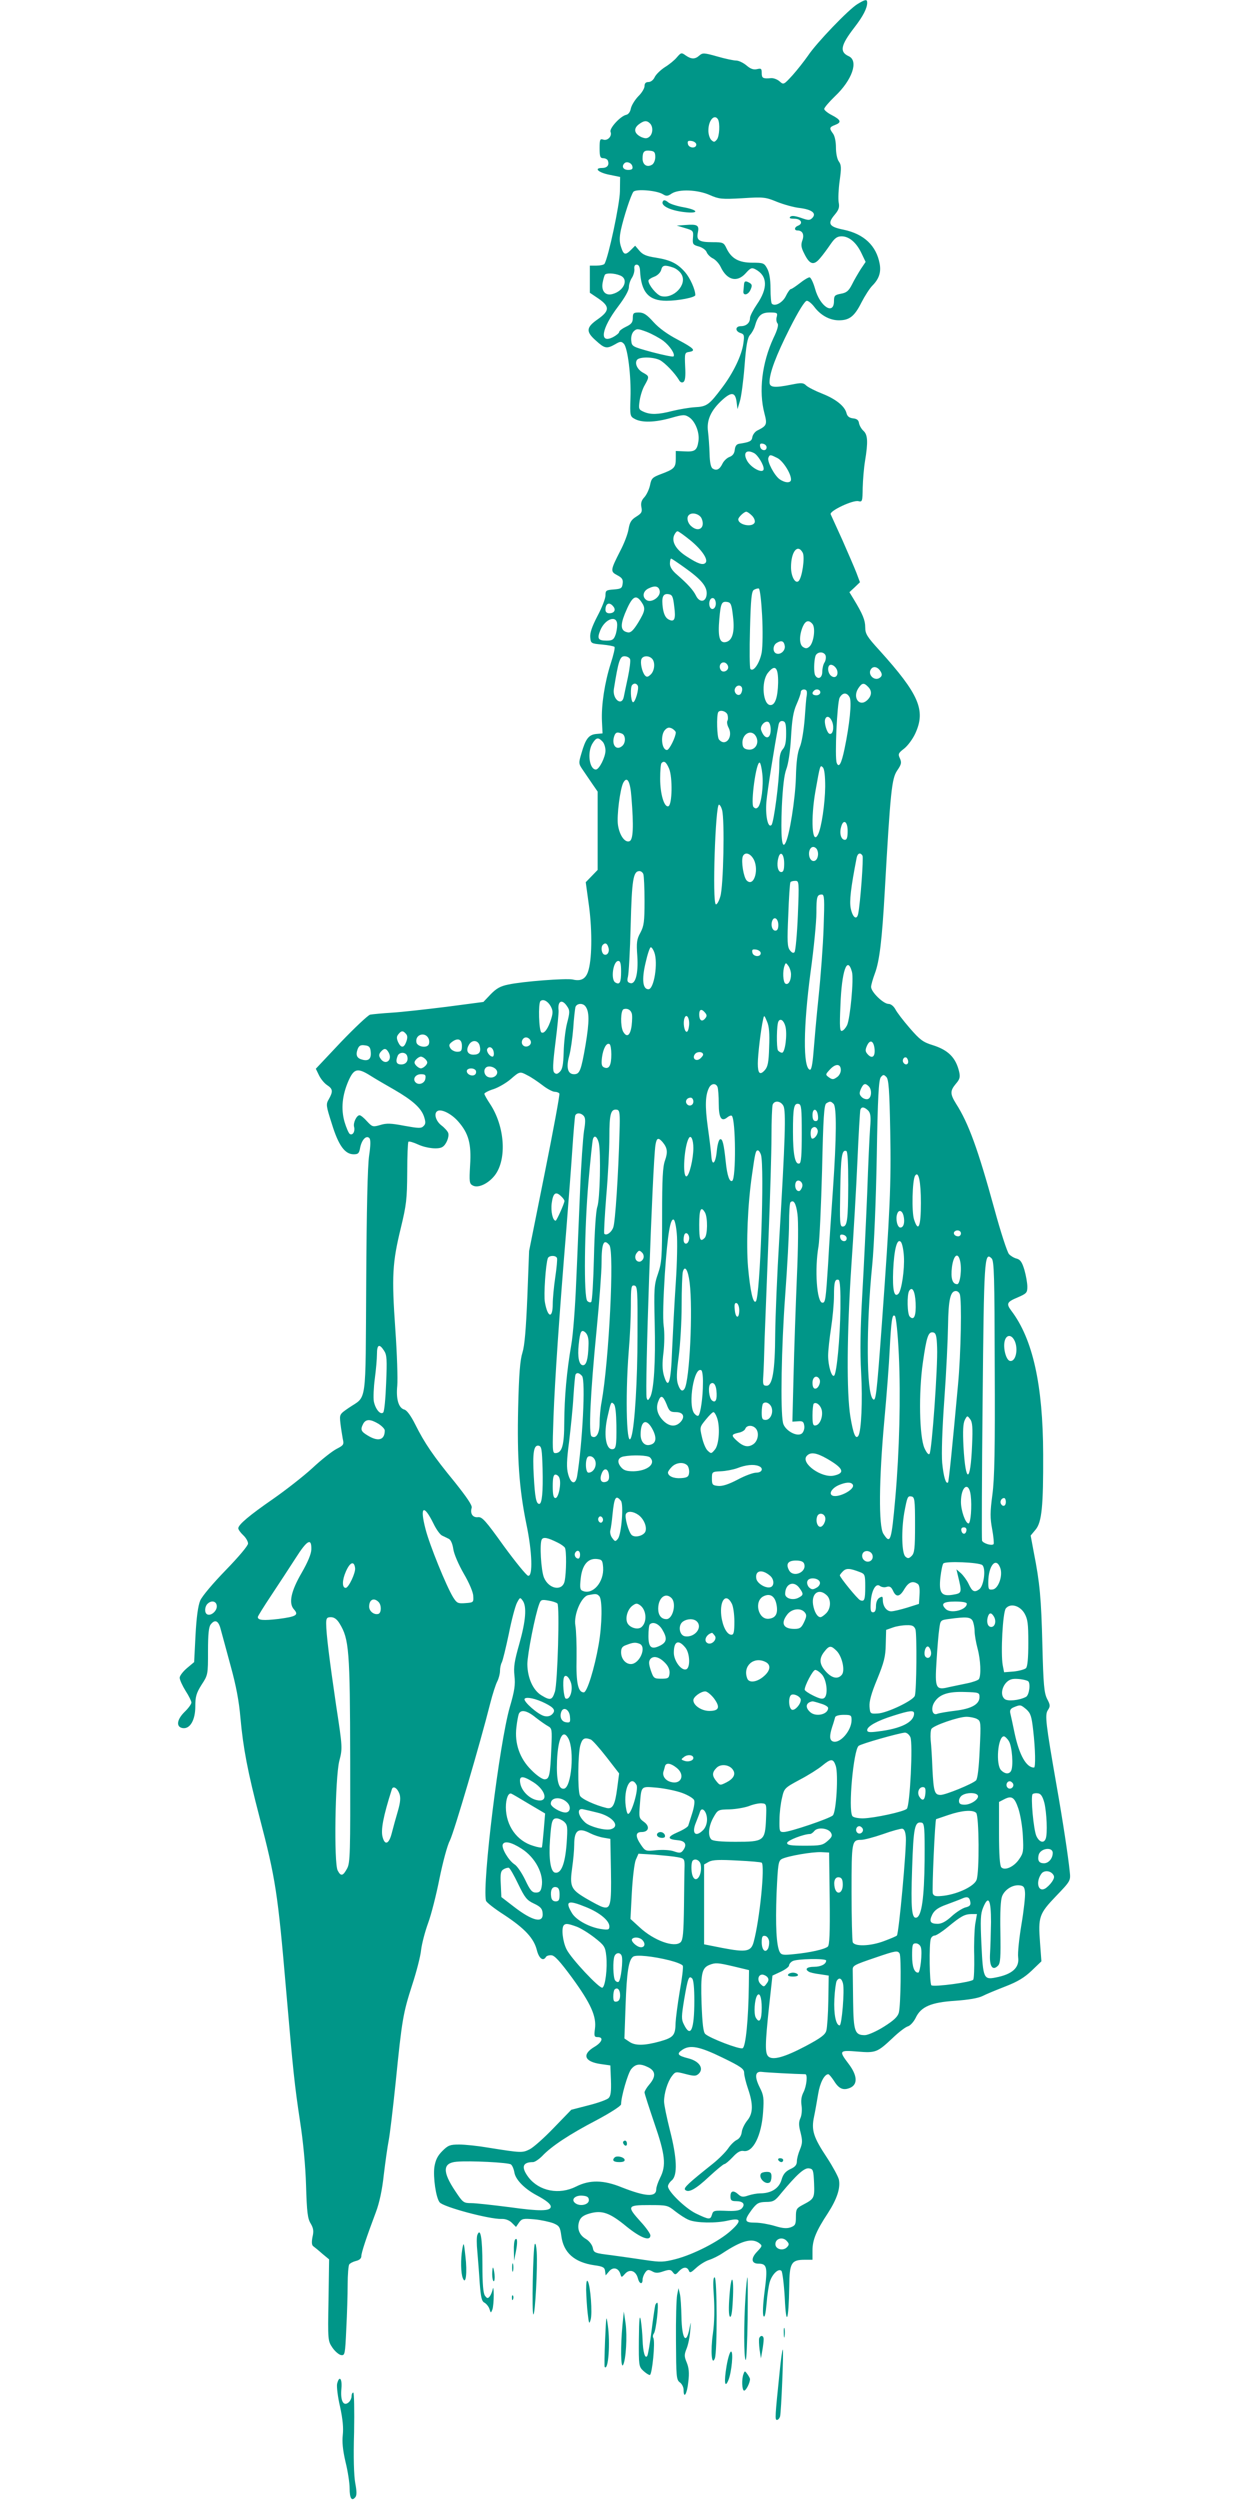 <?xml version="1.0" standalone="no"?>
<!DOCTYPE svg PUBLIC "-//W3C//DTD SVG 20010904//EN"
 "http://www.w3.org/TR/2001/REC-SVG-20010904/DTD/svg10.dtd">
<svg version="1.0" xmlns="http://www.w3.org/2000/svg"
 width="640pt" height="1280pt" viewBox="0 0 640 1280"
 preserveAspectRatio="xMidYMid meet">
<g transform="translate(0,1280) scale(0.1,-0.1)"
fill="#009688" stroke="none">
<path d="M4390 12779 c-45 -27 -210 -199 -253 -264 -19 -27 -54 -72 -79 -100
-45 -49 -46 -50 -66 -32 -11 10 -31 18 -44 17 -42 -4 -48 0 -48 26 0 23 -3 25
-24 20 -18 -4 -33 1 -54 19 -17 14 -40 25 -53 25 -12 0 -56 9 -97 21 -67 19
-75 19 -91 5 -22 -20 -41 -20 -70 0 -22 16 -24 15 -45 -9 -11 -14 -39 -37 -62
-51 -23 -15 -46 -38 -52 -51 -7 -15 -20 -25 -32 -25 -14 0 -20 -7 -20 -21 0
-11 -14 -35 -32 -52 -17 -18 -34 -45 -38 -62 -3 -18 -13 -31 -24 -33 -29 -6
-87 -69 -80 -87 9 -22 -15 -47 -37 -40 -17 6 -19 1 -19 -44 0 -43 3 -51 19
-51 10 0 21 -6 23 -12 9 -23 -3 -38 -29 -38 -45 0 -19 -24 38 -35 l54 -11 -1
-74 c-1 -66 -59 -338 -79 -371 -4 -5 -22 -9 -41 -9 l-34 0 0 -70 0 -69 46 -31
c57 -40 55 -62 -6 -105 -59 -41 -61 -63 -10 -108 46 -42 56 -44 99 -20 27 16
32 16 45 3 20 -21 38 -167 34 -278 -3 -91 -2 -94 22 -107 36 -20 104 -18 185
5 63 18 71 18 93 4 32 -21 55 -80 48 -123 -7 -47 -18 -55 -71 -52 l-45 2 0
-39 c0 -46 -8 -54 -75 -79 -45 -17 -50 -22 -57 -58 -5 -22 -18 -49 -29 -61
-15 -16 -19 -30 -15 -51 5 -24 1 -31 -26 -48 -26 -16 -34 -29 -40 -65 -4 -25
-23 -74 -42 -110 -51 -100 -52 -106 -16 -125 25 -13 31 -22 28 -43 -3 -24 -8
-27 -45 -30 -40 -3 -43 -5 -43 -31 0 -15 -18 -62 -41 -105 -28 -54 -39 -86
-37 -109 3 -31 4 -32 60 -37 31 -3 60 -8 64 -12 4 -4 -5 -42 -19 -85 -31 -97
-49 -214 -45 -296 l3 -62 -33 -3 c-38 -4 -54 -25 -75 -99 -15 -50 -15 -53 7
-85 12 -18 35 -51 49 -72 l27 -39 0 -200 0 -201 -30 -31 -31 -32 17 -124 c17
-131 15 -278 -6 -336 -13 -36 -37 -48 -78 -38 -34 7 -258 -10 -330 -26 -40 -8
-61 -20 -90 -50 l-37 -39 -190 -25 c-105 -13 -230 -27 -280 -30 -49 -3 -99 -8
-110 -10 -11 -3 -78 -66 -149 -140 l-129 -137 16 -33 c9 -19 28 -42 42 -51 29
-19 31 -32 9 -71 -16 -27 -15 -33 15 -127 34 -111 67 -156 112 -156 23 0 28 5
33 34 8 40 31 65 47 49 7 -7 7 -35 -1 -89 -8 -51 -13 -282 -15 -649 -4 -644 5
-579 -89 -643 -48 -33 -48 -33 -43 -80 3 -26 9 -61 12 -79 7 -29 4 -33 -31
-51 -22 -11 -78 -55 -125 -99 -47 -43 -137 -113 -200 -157 -120 -83 -179 -132
-179 -151 0 -6 11 -22 25 -35 14 -13 25 -32 25 -43 0 -11 -48 -68 -114 -136
-66 -68 -121 -133 -131 -156 -11 -27 -19 -84 -24 -178 l-7 -137 -37 -31 c-20
-17 -37 -39 -37 -49 0 -11 14 -41 30 -67 17 -26 30 -53 30 -60 0 -8 -16 -30
-36 -49 -40 -40 -43 -77 -8 -82 37 -5 64 41 64 111 0 50 5 68 32 111 33 50 33
53 33 172 0 88 4 125 14 137 22 28 40 19 51 -25 7 -24 29 -108 51 -188 28
-101 43 -182 50 -265 14 -155 37 -276 98 -510 82 -314 93 -384 136 -885 36
-417 43 -484 71 -670 16 -102 28 -228 31 -330 4 -136 8 -170 24 -195 14 -24
16 -39 9 -68 -5 -26 -4 -41 3 -47 7 -5 28 -22 47 -39 l35 -29 -3 -209 c-4
-205 -3 -209 20 -243 13 -19 33 -36 44 -38 20 -3 21 3 27 134 4 75 7 178 7
228 0 50 4 96 8 102 4 6 19 14 35 18 17 4 27 13 27 24 0 18 25 94 75 227 17
45 32 113 40 190 8 66 19 145 25 175 6 30 22 165 36 300 32 320 38 353 84 496
22 67 43 148 46 180 4 33 20 94 36 138 16 43 42 146 58 227 17 83 40 171 54
197 21 43 154 494 206 701 12 47 28 97 36 112 8 16 14 40 14 54 0 15 4 34 9
43 5 9 21 75 36 146 14 71 33 143 42 160 15 28 16 29 29 11 22 -30 16 -104
-17 -221 -25 -88 -30 -118 -25 -164 5 -45 1 -76 -24 -161 -53 -185 -141 -898
-122 -990 1 -8 43 -41 93 -73 106 -70 153 -120 168 -182 11 -42 32 -57 46 -34
3 6 16 10 28 9 16 0 44 -31 106 -115 96 -132 126 -198 117 -262 -5 -37 -3 -42
14 -42 32 0 23 -26 -15 -49 -67 -39 -54 -77 31 -89 l49 -7 3 -76 c2 -56 -1
-81 -12 -91 -7 -8 -54 -25 -102 -37 l-89 -23 -90 -93 c-49 -51 -105 -101 -124
-110 -37 -18 -42 -18 -211 9 -52 9 -119 16 -149 16 -47 0 -57 -4 -86 -33 -25
-25 -35 -46 -41 -82 -7 -53 8 -158 27 -181 19 -24 255 -87 317 -85 20 1 40 -7
53 -20 l21 -21 15 22 c15 21 22 22 79 17 34 -3 78 -13 97 -20 31 -13 35 -20
41 -65 11 -86 67 -135 168 -150 45 -6 54 -11 56 -30 l3 -22 17 20 c20 25 48
19 58 -12 6 -20 6 -20 25 1 24 26 55 14 65 -24 7 -29 24 -34 24 -7 0 10 6 26
13 36 11 16 17 17 36 7 17 -10 30 -10 58 0 31 10 38 9 48 -5 11 -14 14 -14 30
4 22 24 43 26 52 4 5 -13 11 -10 37 14 17 16 47 35 66 41 19 6 51 22 70 35 97
64 149 78 186 52 18 -14 18 -15 -10 -45 -33 -34 -29 -61 7 -61 44 0 48 -17 32
-140 -9 -68 -11 -118 -6 -128 6 -11 11 9 16 64 3 43 11 93 16 110 12 40 45 72
60 57 5 -5 13 -68 17 -139 7 -153 20 -119 23 59 1 122 10 137 81 137 l38 0 0
48 c0 54 19 100 79 191 47 73 65 129 56 172 -4 16 -31 66 -61 112 -69 104 -81
140 -66 210 6 28 15 81 21 116 9 57 32 101 52 101 4 0 17 -16 29 -34 25 -41
48 -51 84 -35 39 18 35 64 -9 122 -51 67 -49 71 45 63 94 -8 102 -4 180 69 30
29 65 56 78 60 12 3 30 23 40 43 27 58 79 80 203 88 68 5 116 13 139 24 19 10
73 32 119 50 62 24 96 45 133 80 l50 48 -7 95 c-10 133 -5 148 82 239 75 78
75 79 70 126 -7 71 -35 258 -68 444 -55 316 -60 358 -44 382 13 20 13 26 -4
58 -15 31 -19 71 -24 275 -6 241 -13 318 -44 475 l-16 86 25 30 c32 38 40 119
39 387 -1 354 -53 589 -163 734 -27 36 -23 45 32 68 46 20 50 24 50 55 0 19
-7 58 -15 86 -12 40 -21 53 -40 58 -13 3 -31 14 -39 23 -9 10 -43 114 -75 232
-84 306 -132 438 -196 538 -31 50 -31 66 -1 102 20 23 23 34 17 61 -17 73 -56
112 -136 137 -49 15 -65 27 -117 87 -33 38 -66 81 -74 97 -9 16 -23 27 -35 27
-26 0 -89 61 -89 87 0 10 9 41 19 68 24 63 37 172 51 422 29 515 36 576 63
617 22 32 24 41 15 62 -11 23 -9 28 21 51 19 15 44 49 57 77 55 119 20 201
-183 426 -64 70 -73 85 -73 118 0 37 -13 68 -59 144 l-22 36 27 25 27 26 -18
48 c-10 26 -43 102 -72 168 -30 66 -57 126 -60 132 -7 17 114 74 142 67 20 -5
21 -1 22 68 1 40 6 102 12 138 16 97 14 134 -8 154 -11 10 -21 28 -23 40 -2
15 -11 22 -30 24 -19 2 -30 10 -34 27 -9 35 -53 71 -123 99 -36 14 -73 33 -83
42 -15 15 -25 15 -75 5 -89 -18 -113 -15 -113 12 0 48 33 136 103 275 46 91
78 142 88 142 8 0 25 -14 38 -31 32 -43 79 -69 126 -69 54 0 80 20 116 92 17
33 42 72 55 85 34 34 46 68 38 112 -17 93 -80 153 -185 175 -75 15 -84 31 -45
77 21 25 25 38 20 63 -3 18 -1 67 5 110 9 65 9 81 -4 99 -9 12 -15 43 -15 72
0 30 -6 59 -15 71 -20 27 -19 33 10 44 35 13 31 26 -15 50 -22 11 -40 26 -40
32 0 7 25 36 55 65 88 83 122 181 71 205 -49 22 -42 56 29 148 44 57 65 98 65
126 0 19 -9 18 -50 -7z m-714 -590 c11 -19 8 -88 -6 -104 -12 -14 -15 -14 -29
-1 -8 9 -15 31 -14 51 1 50 31 83 49 54z m-348 -21 c17 -17 15 -53 -3 -68 -12
-10 -21 -10 -41 -2 -36 17 -42 42 -15 64 27 21 42 23 59 6z m237 -108 c0 -22
-39 -19 -43 3 -3 15 1 18 20 15 12 -2 23 -10 23 -18z m-210 -64 c0 -16 -7 -33
-16 -39 -26 -16 -49 -1 -49 31 0 36 8 44 40 40 20 -2 25 -8 25 -32z m-117 -49
c3 -12 -3 -17 -22 -17 -25 0 -35 18 -19 34 12 12 38 2 41 -17z m157 -142 c16
-10 24 -10 44 4 37 24 134 20 196 -8 46 -20 59 -22 165 -16 108 7 119 6 177
-18 35 -14 88 -29 118 -32 62 -8 87 -27 64 -51 -13 -13 -20 -13 -59 1 -30 10
-47 12 -54 5 -7 -7 0 -10 22 -10 34 0 46 -25 17 -36 -18 -7 -20 -24 -2 -24 26
0 36 -21 25 -51 -8 -22 -6 -37 9 -66 28 -58 49 -64 81 -26 15 17 39 50 54 72
22 32 34 41 57 41 38 0 75 -31 101 -85 l22 -46 -25 -37 c-13 -21 -34 -56 -45
-79 -17 -33 -28 -42 -57 -47 -31 -6 -35 -10 -35 -37 0 -75 -72 -29 -97 63 -9
32 -22 58 -28 58 -7 0 -29 -13 -50 -30 -21 -16 -41 -30 -46 -30 -4 0 -16 -16
-25 -35 -16 -34 -56 -56 -72 -40 -4 3 -7 39 -7 78 0 47 -6 82 -17 102 -15 28
-20 30 -76 30 -69 0 -107 21 -132 73 -14 30 -18 32 -70 32 -71 0 -85 9 -77 49
8 38 -2 44 -64 39 l-44 -3 43 -13 c41 -12 43 -14 40 -49 -3 -33 0 -37 30 -45
18 -5 36 -18 40 -29 4 -11 19 -26 32 -32 14 -7 32 -27 40 -44 32 -68 84 -81
128 -32 25 28 31 30 50 20 62 -33 65 -96 7 -180 -19 -28 -35 -59 -35 -69 0
-25 -19 -42 -47 -42 -29 0 -30 -26 -2 -35 19 -6 21 -12 15 -53 -8 -61 -52
-152 -109 -227 -66 -88 -78 -97 -140 -100 -30 -2 -81 -11 -114 -19 -73 -19
-113 -20 -148 -4 -25 11 -26 15 -20 57 4 26 15 61 26 79 24 43 24 46 -7 63
-31 16 -46 49 -32 67 14 16 83 15 117 -2 27 -15 75 -65 97 -101 6 -12 15 -16
23 -11 9 6 12 29 9 80 -3 67 -2 71 20 74 38 6 25 19 -58 63 -52 27 -96 59
-124 90 -35 39 -51 49 -75 49 -27 0 -31 -3 -31 -28 0 -22 -7 -32 -35 -45 -19
-9 -35 -21 -35 -27 0 -5 -14 -17 -31 -26 -73 -37 -60 44 26 157 34 45 55 82
55 99 0 14 7 35 15 47 8 12 14 32 13 45 -2 15 2 23 12 23 10 0 16 -11 17 -30
5 -111 44 -155 135 -155 60 0 148 17 148 29 0 29 -27 88 -52 117 -40 46 -76
63 -151 75 -48 7 -67 16 -83 35 l-22 26 -21 -21 c-29 -29 -38 -27 -51 14 -9
26 -9 49 -1 88 15 68 51 178 64 195 13 16 121 7 152 -13z m52 -375 c17 -6 36
-22 43 -36 29 -52 -42 -126 -105 -110 -23 6 -65 57 -65 79 0 5 13 14 29 20 17
6 32 21 36 34 6 26 18 28 62 13z m-273 -40 c48 -18 21 -81 -40 -96 -36 -9 -57
18 -48 61 3 16 8 33 11 38 6 10 47 9 77 -3z m803 -212 c-4 -12 -2 -27 4 -34 6
-7 0 -32 -21 -75 -59 -128 -76 -272 -46 -386 15 -57 12 -63 -38 -88 -11 -6
-22 -21 -24 -33 -3 -21 -14 -26 -67 -34 -14 -2 -21 -12 -23 -31 -2 -19 -11
-31 -28 -37 -13 -5 -29 -21 -35 -34 -14 -29 -30 -38 -50 -25 -9 5 -15 30 -16
76 -1 37 -5 89 -8 114 -8 58 15 109 75 163 47 42 66 38 72 -17 l4 -32 12 40
c7 22 18 103 24 180 8 107 15 145 28 160 10 11 21 31 25 45 15 54 33 70 76 70
38 0 41 -2 36 -22z m-581 -123 c34 -26 63 -70 52 -80 -3 -3 -52 7 -109 22
-102 28 -104 29 -107 59 -2 19 3 38 13 48 15 14 20 14 66 -3 28 -11 66 -32 85
-46z m529 -545 c0 -22 -29 -18 -33 3 -3 14 1 18 15 15 10 -2 18 -10 18 -18z
m-64 -30 c19 -10 49 -59 49 -80 0 -30 -68 5 -87 45 -19 38 0 55 38 35z m119
-25 c29 -15 70 -79 70 -110 0 -19 -29 -19 -58 1 -27 19 -65 91 -58 110 7 18
10 17 46 -1z m-130 -295 c11 -11 17 -26 14 -35 -11 -27 -84 -13 -84 16 0 11
30 39 41 39 5 0 18 -9 29 -20z m-258 -14 c21 -48 -15 -75 -54 -39 -18 16 -24
44 -11 56 16 16 54 6 65 -17z m-58 -112 c60 -49 94 -100 78 -116 -13 -13 -38
-5 -95 32 -54 34 -79 74 -66 108 5 12 13 22 18 22 5 0 34 -21 65 -46z m576
-64 c12 -23 -3 -127 -21 -145 -17 -16 -39 23 -39 71 0 80 34 122 60 74z m-605
-76 c86 -61 117 -98 113 -138 -4 -40 -37 -43 -55 -5 -14 28 -41 58 -96 106
-25 21 -37 40 -37 57 0 14 3 26 6 26 3 0 34 -21 69 -46z m-127 -121 c4 -29
-42 -61 -67 -46 -24 15 -20 46 9 60 34 17 54 12 58 -14z m524 -124 c4 -77 3
-157 -2 -189 -10 -55 -43 -103 -58 -85 -4 6 -5 97 -2 203 4 156 8 195 20 202
8 5 20 8 25 7 6 -2 13 -64 17 -138z m-450 46 c9 -66 1 -83 -30 -66 -14 8 -23
25 -28 56 -8 57 0 77 28 73 20 -3 24 -11 30 -63z m-168 23 c22 -32 20 -45 -16
-105 -24 -39 -38 -53 -52 -51 -37 6 -42 32 -17 95 37 90 56 103 85 61z m381
-8 c0 -27 -22 -39 -31 -16 -8 22 3 49 19 43 6 -2 12 -14 12 -27z m88 -67 c10
-82 -4 -126 -40 -131 -29 -4 -38 29 -30 119 7 81 12 91 40 87 19 -3 23 -12 30
-75z m-613 52 c15 -18 5 -35 -21 -35 -12 0 -19 7 -19 18 0 33 20 42 40 17z
m20 -94 c0 -16 -4 -41 -10 -55 -8 -21 -16 -26 -44 -26 -44 0 -50 10 -32 54 25
59 86 79 86 27z m1000 4 c16 -20 7 -92 -14 -114 -13 -12 -20 -13 -34 -4 -20
12 -21 58 -2 104 14 32 31 37 50 14z m-142 -112 c4 -24 -22 -47 -43 -39 -20 7
-19 43 3 55 23 14 36 9 40 -16z m209 -49 c3 -9 1 -25 -5 -35 -7 -10 -12 -32
-12 -49 0 -31 -22 -42 -36 -18 -8 13 -7 72 1 99 8 23 43 25 52 3z m-1001 -19
c3 -8 -2 -49 -11 -92 -9 -43 -19 -88 -21 -100 -10 -52 -59 -13 -51 39 23 144
31 168 54 168 13 0 26 -7 29 -15z m112 3 c18 -18 14 -63 -7 -82 -14 -13 -20
-14 -29 -4 -15 18 -25 65 -18 83 7 18 37 20 54 3z m390 -41 c4 -21 -27 -35
-38 -17 -12 19 0 42 19 38 9 -2 17 -11 19 -21z m558 -19 c8 -27 -10 -45 -31
-28 -15 12 -20 41 -9 53 10 10 33 -4 40 -25z m224 -8 c7 -13 6 -21 -4 -29 -28
-23 -68 17 -45 45 13 16 36 8 49 -16z m-526 -56 c-2 -74 -15 -114 -39 -114
-39 0 -49 119 -14 164 37 47 54 31 53 -50z m-719 -14 c9 -14 -14 -92 -25 -85
-11 7 -14 78 -3 88 9 10 21 9 28 -3z m1179 -6 c22 -21 20 -47 -5 -70 -39 -35
-75 14 -45 61 19 29 29 31 50 9z m-644 -13 c0 -11 -5 -23 -11 -27 -15 -9 -33
12 -26 30 9 23 37 20 37 -3z m331 -13 c1 -7 0 -17 -1 -23 -2 -5 -6 -57 -10
-115 -5 -61 -15 -122 -25 -145 -12 -28 -18 -75 -20 -155 -3 -110 -33 -301 -54
-337 -18 -33 -24 34 -18 188 5 101 12 162 23 191 10 26 20 90 24 163 5 91 12
132 28 168 12 27 22 55 22 63 0 17 30 19 31 2z m69 -3 c0 -8 -9 -15 -20 -15
-20 0 -26 11 -13 23 12 13 33 7 33 -8z m150 -25 c12 -22 0 -140 -26 -264 -16
-77 -29 -100 -40 -72 -11 28 2 310 15 334 15 27 37 28 51 2z m-625 -90 c3 -11
3 -25 -1 -31 -3 -6 -1 -21 6 -34 26 -49 -16 -101 -49 -61 -10 12 -13 120 -4
139 8 15 42 6 48 -13z m536 -36 c11 -30 3 -67 -14 -61 -13 4 -29 57 -22 75 7
20 25 14 36 -14z m-315 -39 c0 -52 -31 -54 -49 -3 -7 20 18 49 36 42 7 -2 13
-20 13 -39z m79 -22 c0 -44 -5 -66 -18 -80 -12 -14 -17 -37 -17 -81 0 -79 -28
-294 -40 -306 -18 -18 -32 47 -26 119 5 57 41 284 62 393 3 16 10 22 22 20 14
-3 17 -15 17 -65z m-565 7 c0 -23 -33 -90 -45 -90 -28 0 -35 79 -9 104 12 12
20 13 35 6 10 -6 19 -15 19 -20z m-276 -6 c20 -8 21 -48 1 -64 -31 -26 -56 9
-39 54 7 17 14 19 38 10z m687 -15 c18 -34 -4 -71 -39 -67 -19 2 -28 9 -30 25
-8 53 45 85 69 42z m-787 -25 c9 -8 16 -30 16 -47 0 -33 -32 -97 -49 -97 -34
0 -46 91 -16 136 18 28 28 30 49 8z m342 -140 c18 -44 16 -185 -4 -192 -21 -7
-42 62 -42 141 0 41 3 77 7 80 13 14 24 6 39 -29z m477 -26 c7 -60 -5 -154
-22 -171 -8 -8 -14 -8 -23 1 -16 16 14 238 32 227 4 -2 10 -28 13 -57z m322
-66 c-1 -86 -19 -211 -37 -245 -30 -58 -38 80 -13 222 24 135 24 136 38 122 8
-8 12 -44 12 -99z m-992 -55 c12 -149 9 -217 -10 -224 -23 -9 -51 29 -59 83
-7 46 11 185 27 216 20 37 36 8 42 -75z m464 -64 c14 -50 7 -393 -9 -443 -7
-25 -18 -43 -23 -40 -19 10 -2 510 16 510 5 0 12 -12 16 -27z m643 -108 c0
-32 -4 -45 -14 -45 -19 0 -29 31 -20 64 11 45 34 32 34 -19z m-152 -124 c-4
-36 -35 -40 -44 -7 -8 34 12 62 33 44 8 -6 13 -23 11 -37z m-334 -13 c36 -51
8 -154 -31 -116 -16 17 -29 97 -20 123 9 22 33 19 51 -7z m161 -29 c0 -32 -4
-44 -15 -44 -17 0 -25 35 -15 72 10 40 30 21 30 -28z m401 40 c6 -10 -11 -243
-22 -297 -7 -35 -28 -21 -38 26 -8 38 0 105 30 260 5 24 19 29 30 11z m-1122
-95 c3 -9 6 -70 6 -137 0 -106 -3 -128 -21 -162 -19 -34 -21 -51 -16 -120 6
-91 -10 -149 -38 -138 -13 4 -15 12 -10 32 4 14 11 132 14 261 6 236 13 280
45 280 8 0 17 -7 20 -16z m791 -211 c-4 -98 -12 -182 -17 -188 -6 -7 -14 -3
-24 10 -13 17 -14 46 -8 180 3 88 8 163 11 168 2 4 13 7 25 7 19 0 20 -3 13
-177z m132 -60 c-3 -93 -15 -253 -26 -358 -11 -104 -22 -232 -26 -283 -5 -63
-11 -92 -19 -89 -35 12 -33 220 4 499 17 122 30 259 30 304 0 83 3 94 28 94
13 0 14 -24 9 -167z m-232 11 c0 -19 -5 -29 -15 -29 -16 0 -25 28 -16 51 10
25 31 10 31 -22z m-870 -115 c8 -23 -7 -45 -24 -35 -12 8 -15 39 -4 49 12 12
22 7 28 -14z m235 -25 c20 -53 -1 -189 -30 -189 -29 0 -35 49 -15 134 10 45
22 81 27 81 5 0 13 -12 18 -26z m545 -4 c0 -22 -39 -19 -43 3 -3 15 1 18 20
15 12 -2 23 -10 23 -18z m-715 -94 c0 -57 -7 -70 -30 -56 -24 15 -11 110 16
110 10 0 14 -14 14 -54z m870 -15 c0 -33 -14 -56 -29 -47 -12 8 -15 64 -4 92
6 16 7 16 20 -2 7 -10 13 -29 13 -43z m312 13 c10 -35 -9 -239 -25 -273 -7
-14 -18 -27 -26 -29 -11 -4 -13 19 -8 129 6 177 35 260 59 173z m-1543 -175
c12 -22 13 -34 3 -66 -15 -49 -36 -78 -50 -69 -13 8 -17 148 -5 160 13 13 37
1 52 -25z m85 -2 c14 -20 14 -30 -1 -87 -9 -36 -16 -102 -17 -148 -2 -62 -6
-86 -19 -99 -13 -13 -20 -14 -29 -5 -9 9 -8 43 6 155 10 79 17 152 16 163 -6
50 18 61 44 21z m93 1 c21 -27 21 -77 1 -198 -23 -133 -30 -150 -59 -150 -32
0 -41 34 -25 92 8 29 17 94 21 143 3 50 9 98 11 108 6 20 37 23 51 5z m237
-35 c4 -9 3 -37 0 -64 -7 -52 -25 -64 -44 -30 -14 28 -13 108 3 114 17 6 35
-2 41 -20z m376 2 c10 -12 10 -18 0 -30 -16 -19 -30 -10 -30 21 0 27 12 31 30
9z m-82 -66 c-2 -19 -7 -33 -13 -32 -12 3 -19 49 -10 71 10 26 27 -2 23 -39z
m410 -110 c-2 -78 -7 -101 -22 -118 -25 -28 -36 -18 -36 34 0 44 16 177 27
225 5 24 6 24 20 -10 11 -24 14 -62 11 -131z m83 107 c11 -40 -1 -136 -17
-136 -7 0 -16 6 -21 12 -8 15 -7 134 3 149 10 17 27 4 35 -25z m-1942 -40 c8
-9 8 -21 1 -40 -12 -33 -27 -33 -42 -1 -8 19 -8 28 2 40 15 19 24 19 39 1z
m117 -28 c3 -11 2 -24 -4 -30 -15 -15 -56 -5 -60 15 -8 43 50 57 64 15z m522
-11 c4 -20 -25 -34 -40 -19 -15 15 -1 44 19 40 10 -2 19 -11 21 -21z m-353
-22 c0 -25 -4 -30 -24 -30 -13 0 -29 8 -35 18 -9 15 -7 21 9 33 30 22 50 13
50 -21z m91 1 c8 -32 -2 -46 -32 -46 -29 0 -40 21 -24 49 15 29 48 27 56 -3z
m2022 -19 c3 -40 -15 -50 -38 -22 -10 12 -10 21 -1 41 16 35 35 25 39 -19z
m-1348 -25 c0 -56 -11 -77 -35 -68 -14 5 -17 15 -13 51 6 47 24 79 39 69 5 -3
9 -26 9 -52z m-1232 14 c4 -36 -10 -50 -41 -42 -30 7 -37 23 -26 54 7 18 15
23 36 20 22 -2 29 -9 31 -32z m630 -4 c2 -12 -1 -22 -6 -22 -15 0 -34 28 -27
40 10 17 30 6 33 -18z m-538 -1 c22 -41 -19 -69 -43 -29 -8 12 -7 21 2 32 18
21 28 20 41 -3z m1610 -11 c0 -4 -7 -13 -15 -20 -22 -18 -44 2 -26 24 12 14
41 12 41 -4z m-1516 -5 c9 -25 -4 -45 -30 -45 -24 0 -30 14 -18 44 8 20 40 21
48 1z m96 -20 c10 -12 10 -18 0 -30 -7 -8 -18 -15 -25 -15 -7 0 -18 7 -25 15
-10 12 -10 18 0 30 7 8 18 15 25 15 7 0 18 -7 25 -15z m2470 -11 c0 -16 -16
-19 -25 -4 -8 13 4 32 16 25 5 -4 9 -13 9 -21z m-345 -43 c0 -13 -9 -30 -21
-37 -17 -12 -23 -12 -40 0 -19 14 -18 15 6 41 29 31 55 29 55 -4z m-1765 3
c18 -21 -9 -49 -39 -39 -20 6 -28 34 -14 48 11 12 40 7 53 -9z m-104 -5 c3 -6
2 -15 -3 -20 -13 -13 -43 -1 -43 17 0 16 36 19 46 3z m-537 -28 c25 -16 79
-47 119 -70 95 -55 138 -94 153 -138 9 -28 9 -38 -3 -49 -11 -12 -26 -11 -98
2 -68 13 -91 14 -123 4 -38 -11 -41 -10 -68 19 -15 17 -32 31 -38 31 -15 0
-34 -39 -28 -60 6 -23 -7 -45 -22 -36 -6 4 -18 32 -27 62 -19 67 -12 137 21
212 28 62 46 66 114 23z m802 3 c17 -8 51 -31 76 -50 24 -19 53 -34 63 -34 10
0 21 -4 24 -9 3 -4 -31 -188 -75 -407 l-80 -399 -9 -235 c-7 -166 -14 -250
-25 -285 -12 -37 -18 -110 -22 -280 -6 -261 5 -417 42 -598 30 -143 34 -270 9
-265 -9 2 -65 71 -125 153 -93 130 -111 150 -132 147 -27 -3 -41 19 -32 48 4
12 -25 54 -87 132 -110 134 -154 199 -202 295 -22 44 -43 73 -56 76 -29 8 -43
53 -36 122 3 33 -1 163 -10 290 -19 272 -15 340 28 517 29 120 32 148 33 285
0 83 3 154 6 157 3 4 26 -3 50 -14 44 -20 105 -26 125 -12 19 12 35 52 29 71
-3 9 -19 27 -35 39 -31 24 -41 66 -17 75 22 8 71 -18 103 -55 53 -60 68 -114
61 -223 -5 -86 -4 -96 14 -105 27 -15 80 10 113 53 62 82 51 250 -25 365 -16
24 -29 47 -29 52 0 4 21 16 48 24 26 9 65 32 87 51 46 40 47 40 86 19z m-523
-16 c-3 -25 -34 -36 -50 -20 -17 17 -1 42 27 42 22 0 26 -4 23 -22z m2380
-270 c5 -273 -1 -407 -43 -988 -27 -371 -31 -398 -46 -383 -33 33 -35 369 -3
688 9 91 19 329 23 552 5 307 10 395 21 408 12 14 15 14 28 1 12 -12 16 -63
20 -278z m-884 226 c3 -9 6 -47 6 -85 0 -74 14 -95 45 -69 9 7 18 10 22 7 20
-20 22 -320 2 -333 -14 -8 -26 28 -33 96 -10 96 -17 121 -29 117 -7 -2 -14
-29 -17 -60 -6 -64 -24 -81 -28 -27 -1 19 -9 86 -18 149 -15 109 -13 165 7
203 12 22 35 23 43 2z m774 4 c17 -17 15 -58 -4 -65 -8 -3 -23 1 -32 10 -13
13 -13 21 -4 42 13 28 22 31 40 13z m-898 -78 c0 -21 -24 -28 -35 -10 -8 14 3
30 21 30 8 0 14 -9 14 -20z m461 -22 c14 -26 9 -175 -21 -678 -11 -179 -20
-399 -21 -490 -1 -190 -14 -265 -44 -265 -18 0 -20 6 -17 50 2 28 5 115 7 195
3 80 12 312 20 516 8 204 15 436 15 516 0 81 3 153 6 162 9 23 41 20 55 -6z
m257 10 c16 -16 15 -172 -3 -433 -8 -115 -20 -289 -25 -385 -12 -185 -14 -200
-29 -200 -29 0 -41 171 -20 290 5 30 13 205 18 388 6 270 10 336 22 343 19 12
23 11 37 -3z m-163 -152 c0 -110 -3 -150 -12 -153 -22 -8 -33 45 -33 162 0
125 5 148 29 143 14 -3 16 -23 16 -152z m340 118 c12 -13 15 -30 10 -88 -3
-39 -10 -190 -15 -336 -6 -146 -17 -377 -25 -515 -10 -173 -12 -297 -6 -403 8
-143 1 -298 -14 -323 -14 -21 -26 8 -41 97 -20 124 -18 426 5 774 11 157 25
398 31 535 6 138 13 256 15 263 6 17 20 15 40 -4z m-1273 -109 c-6 -221 -22
-463 -32 -489 -9 -26 -35 -44 -46 -33 -3 3 2 89 10 192 9 103 16 240 16 304 0
119 7 145 40 139 13 -3 15 -21 12 -113z m1016 82 c2 -19 -1 -27 -12 -27 -11 0
-16 10 -16 31 0 38 24 35 28 -4z m-1199 -1 c9 -10 9 -31 1 -77 -5 -35 -15
-172 -20 -304 -6 -132 -14 -343 -20 -470 -5 -126 -16 -270 -25 -320 -24 -139
-35 -269 -36 -395 0 -120 -11 -160 -46 -160 -15 0 -15 18 -9 188 7 186 29 513
66 962 10 129 24 309 30 400 6 91 13 171 15 178 6 16 30 15 44 -2z m1197 -71
c6 -16 -12 -45 -27 -45 -10 0 -12 44 -2 53 11 11 23 8 29 -8z m-1120 -67 c11
-51 6 -289 -8 -328 -7 -20 -14 -127 -17 -257 -3 -122 -9 -225 -14 -229 -4 -4
-13 -2 -20 5 -19 19 -15 369 6 611 10 113 20 211 23 218 7 23 22 12 30 -20z
m484 -26 c0 -56 -21 -142 -35 -145 -22 -4 -12 156 12 196 11 18 23 -8 23 -51z
m-158 31 c25 -30 28 -51 13 -94 -12 -32 -15 -96 -15 -280 0 -218 -2 -244 -21
-300 -20 -57 -21 -77 -17 -253 5 -200 -4 -342 -23 -379 -11 -19 -13 -19 -18
-5 -11 30 30 1200 45 1296 6 36 14 40 36 15z m504 -65 c19 -58 -4 -729 -26
-751 -14 -15 -29 54 -40 175 -10 120 -2 323 21 478 15 106 18 120 29 120 5 0
12 -10 16 -22z m447 -155 c-1 -181 -5 -213 -29 -213 -14 0 -15 25 -12 183 3
177 8 212 31 204 7 -2 10 -60 10 -174z m372 -92 c0 -122 -13 -153 -35 -85 -13
39 -9 201 5 224 18 28 30 -29 30 -139z m-607 86 c-2 -11 -9 -22 -15 -25 -16
-4 -27 22 -19 43 8 22 38 6 34 -18z m-1234 -53 c9 -8 16 -19 16 -23 0 -12 -40
-101 -45 -101 -15 0 -26 48 -20 91 7 52 21 61 49 33z m1209 -90 c5 -35 4 -169
-3 -324 -6 -146 -14 -372 -17 -502 l-6 -237 29 2 c24 2 29 -2 32 -24 2 -14 -4
-31 -12 -38 -25 -21 -89 16 -97 54 -14 63 -8 391 11 650 11 149 20 315 20 371
0 55 3 104 7 108 16 16 29 -5 36 -60z m-473 7 c14 -27 13 -114 -2 -129 -23
-23 -28 -11 -28 68 0 79 9 98 30 61z m1016 -15 c8 -34 1 -61 -16 -61 -16 0
-26 45 -16 71 8 22 25 17 32 -10z m-1161 -91 c4 -35 2 -149 -5 -252 -7 -103
-15 -260 -19 -347 -6 -168 -19 -205 -42 -128 -8 29 -9 62 -2 117 5 44 6 103 1
137 -5 37 -2 139 6 266 14 202 28 288 46 277 5 -3 12 -34 15 -70z m1455 0 c0
-8 -6 -15 -14 -15 -17 0 -28 14 -19 24 12 12 33 6 33 -9z m-1392 -31 c-5 -28
-28 -29 -28 -1 0 13 3 27 7 30 10 11 25 -9 21 -29z m807 6 c0 -22 -29 -18 -33
3 -3 14 1 18 15 15 10 -2 18 -10 18 -18z m293 -93 c4 -67 -12 -175 -28 -191
-22 -22 -31 19 -27 119 5 110 20 166 39 147 7 -7 14 -40 16 -75z m-1508 58
c26 -32 -2 -593 -40 -804 -6 -30 -10 -78 -10 -107 0 -53 -18 -83 -41 -68 -16
10 -7 213 26 549 14 143 25 295 25 337 0 104 11 128 40 93z m174 -68 c-3 -9
-13 -17 -20 -17 -21 0 -29 27 -13 46 10 13 14 13 26 1 8 -7 11 -21 7 -30z
m-442 1 c2 -6 -2 -50 -9 -97 -7 -47 -13 -110 -13 -138 0 -76 -26 -70 -40 9 -7
36 4 197 15 226 6 15 42 16 47 0z m2063 -11 c11 -42 1 -122 -14 -122 -25 0
-34 30 -27 88 8 60 30 78 41 34z m178 -548 c2 -417 -1 -569 -12 -652 -12 -90
-12 -119 -1 -177 7 -39 10 -73 7 -76 -9 -10 -54 4 -59 18 -2 7 -1 328 3 714 7
727 9 768 46 731 13 -12 15 -91 16 -558z m-1562 434 c17 -139 0 -501 -26 -543
-11 -18 -23 -10 -34 23 -8 24 -7 60 4 142 8 61 15 178 15 260 0 83 3 160 6
173 10 37 27 10 35 -55z m772 -132 c-2 -154 -19 -331 -32 -344 -12 -12 -31 49
-31 102 0 25 7 89 15 141 8 52 15 127 15 166 0 71 5 87 24 81 7 -3 10 -53 9
-146z m-1039 -141 c0 -224 -14 -458 -31 -514 -24 -84 -33 192 -14 434 6 69 11
174 11 233 0 98 2 108 18 105 16 -3 17 -23 16 -258z m1424 170 c3 -66 -8 -94
-30 -71 -13 12 -15 112 -3 132 16 25 30 -2 33 -61z m226 44 c11 -28 6 -306 -9
-464 -30 -328 -47 -495 -51 -500 -11 -11 -23 29 -30 100 -4 46 0 172 11 325
10 138 18 309 19 380 2 131 12 175 40 175 8 0 17 -7 20 -16z m-1129 -82 c0
-46 -19 -44 -23 2 -3 28 0 37 10 34 7 -3 13 -19 13 -36z m817 -229 c10 -214 3
-493 -18 -732 -20 -224 -25 -240 -61 -184 -25 38 -23 277 5 583 12 129 24 289
27 355 8 155 13 191 27 177 6 -6 15 -90 20 -199z m-1589 46 c-2 -68 -11 -99
-28 -99 -20 0 -29 41 -22 106 7 69 14 81 36 60 11 -12 16 -32 14 -67z m1785
-9 c4 -95 -27 -532 -39 -544 -5 -6 -15 6 -26 30 -26 60 -30 283 -8 437 19 134
28 160 53 155 14 -3 18 -17 20 -78z m389 48 c30 -38 18 -122 -16 -116 -20 4
-36 66 -27 102 7 28 27 34 43 14z m-3221 -63 c15 -22 16 -46 11 -167 -3 -77
-9 -144 -15 -150 -14 -14 -40 17 -48 57 -3 19 -1 71 5 116 6 45 11 102 11 126
0 49 12 55 36 18z m1633 -168 c0 -70 -12 -154 -23 -165 -4 -4 -14 2 -22 12
-33 46 0 243 37 220 5 -3 9 -33 8 -67z m-619 38 c19 -22 2 -347 -25 -512 -8
-47 -32 -42 -46 9 -9 33 -8 69 5 168 8 69 19 172 22 230 4 58 8 108 11 113 7
11 19 8 33 -8z m1215 -15 c10 -16 -5 -50 -21 -50 -9 0 -14 11 -14 30 0 30 21
42 35 20z m-527 -59 c5 -47 -4 -67 -23 -51 -15 13 -21 71 -8 84 14 13 28 -1
31 -33z m-255 -71 c13 -35 19 -40 47 -40 38 0 49 -23 25 -50 -25 -27 -57 -25
-88 5 -31 31 -40 65 -27 99 13 36 24 32 43 -14z m-257 -108 c1 -107 -2 -122
-22 -122 -33 0 -44 79 -23 168 17 76 18 77 32 63 8 -8 12 -47 13 -109z m794
93 c11 -29 -6 -65 -30 -65 -17 0 -20 6 -20 38 0 21 3 42 7 46 12 12 35 2 43
-19z m257 -13 c8 -33 -8 -76 -30 -80 -14 -3 -17 5 -17 51 0 29 3 56 6 60 12
11 34 -6 41 -31z m-537 -38 c18 -45 12 -139 -9 -165 -19 -23 -20 -23 -38 -6
-10 9 -23 41 -29 69 -12 51 -11 52 20 90 17 21 34 38 39 38 4 0 12 -12 17 -26z
m1307 -144 c-8 -195 -33 -200 -44 -7 -4 82 -2 119 7 137 12 23 13 23 27 4 12
-15 14 -43 10 -134z m-3039 110 c17 -11 32 -26 32 -34 0 -49 -33 -59 -87 -26
-35 21 -39 30 -23 61 14 24 36 24 78 -1z m1406 -34 c20 -42 14 -68 -18 -74
-26 -6 -46 17 -46 53 0 75 32 86 64 21z m524 12 c21 -21 14 -66 -12 -83 -26
-17 -50 -12 -83 18 -30 27 -29 33 7 41 17 3 33 12 36 21 7 18 35 20 52 3z
m-1090 -208 c3 -119 -3 -180 -17 -180 -16 0 -22 34 -28 141 -7 122 0 162 25
157 15 -3 17 -19 20 -118z m1457 51 c83 -48 94 -73 35 -86 -63 -14 -171 63
-140 100 19 22 49 18 105 -14z m-1185 -25 c0 -25 -17 -46 -37 -46 -17 0 -18
77 0 83 18 6 37 -12 37 -37z m278 32 c32 -32 -12 -69 -84 -71 -37 0 -51 5 -65
22 -21 26 -16 48 14 54 47 9 124 6 135 -5z m192 -42 c6 -8 10 -25 8 -38 -2
-19 -10 -24 -41 -26 -37 -3 -67 10 -67 29 0 5 9 18 20 29 23 23 62 26 80 6z
m364 -2 c27 -10 19 -34 -12 -34 -16 0 -59 -16 -96 -36 -46 -24 -77 -34 -99
-32 -29 3 -32 6 -32 38 0 34 1 35 45 37 25 1 63 8 85 16 43 17 84 21 109 11z
m-766 -47 c2 -18 -2 -29 -13 -33 -26 -10 -37 9 -25 40 12 34 34 29 38 -7z
m-254 -14 c11 -27 -4 -103 -20 -103 -10 0 -14 16 -14 60 0 45 4 60 14 60 8 0
17 -8 20 -17z m1502 -34 c16 -26 -86 -76 -109 -53 -12 12 7 37 37 50 38 16 63
17 72 3z m604 -55 c7 -55 0 -144 -11 -144 -16 0 -39 66 -39 110 0 81 41 108
50 34z m-285 -151 c0 -121 -3 -145 -17 -159 -14 -14 -20 -15 -32 -4 -19 15
-22 133 -6 226 15 80 17 86 37 82 16 -3 18 -18 18 -145z m-1506 123 c15 -18 3
-170 -15 -194 -13 -16 -15 -16 -29 3 -9 11 -13 29 -10 40 3 11 8 47 11 80 9
90 17 103 43 71z m1971 -6 c0 -21 -15 -27 -25 -10 -7 12 2 30 16 30 5 0 9 -9
9 -20z m-2930 -112 c14 -29 33 -55 43 -60 9 -4 25 -12 35 -17 10 -5 19 -25 23
-53 4 -26 27 -79 54 -126 27 -46 48 -95 48 -114 2 -32 1 -33 -40 -36 -39 -3
-44 0 -63 30 -35 57 -121 269 -141 348 -31 118 -10 132 41 28z m1048 46 c27
-19 45 -59 37 -84 -7 -22 -52 -35 -70 -20 -16 13 -39 95 -30 109 9 16 37 13
63 -5z m956 -10 c8 -20 -12 -56 -27 -51 -14 4 -21 32 -13 53 7 19 32 18 40 -2z
m-1139 -24 c-5 -8 -11 -8 -17 -2 -6 6 -7 16 -3 22 5 8 11 8 17 2 6 -6 7 -16 3
-22z m1863 -47 c-4 -22 -22 -20 -26 1 -2 10 3 16 13 16 10 0 15 -7 13 -17z
m-2093 -61 c17 -8 33 -20 37 -26 9 -13 8 -128 -1 -171 -11 -54 -81 -42 -106
18 -15 37 -23 176 -11 195 8 14 31 9 81 -16z m-1261 -36 c-1 -23 -18 -64 -49
-118 -56 -96 -68 -157 -40 -188 26 -29 12 -37 -79 -49 -78 -9 -106 -7 -106 10
0 4 31 54 69 111 38 57 94 143 125 191 59 93 82 105 80 43z m1376 -26 c0 -11
-4 -20 -9 -20 -14 0 -23 18 -16 30 10 17 25 11 25 -10z m1498 -6 c4 -26 -26
-40 -45 -21 -8 7 -11 21 -7 31 9 24 48 17 52 -10z m-1380 -59 c5 -75 -52 -141
-103 -121 -15 5 -17 15 -12 62 7 70 36 106 82 102 27 -3 30 -6 33 -43z m1029
19 c16 -43 -55 -74 -77 -34 -18 33 -5 50 35 50 24 0 38 -5 42 -16z m912 -7
c20 -16 9 -106 -15 -124 -25 -18 -36 -13 -55 28 -9 19 -27 43 -39 54 l-23 20
7 -30 c22 -91 22 -92 -25 -100 -59 -10 -73 9 -64 90 4 33 10 64 15 70 11 13
181 6 199 -8z m-3211 -15 c4 -23 -33 -102 -48 -102 -19 0 -19 39 1 84 21 48
42 56 47 18z m3303 1 c15 -39 -9 -107 -38 -111 -21 -3 -23 1 -23 36 0 85 39
133 61 75z m-716 -23 c23 -9 25 -14 25 -73 0 -68 -4 -79 -26 -70 -13 5 -104
117 -104 127 0 3 7 12 16 21 17 17 35 16 89 -5z m-462 -18 c21 -18 22 -51 3
-58 -24 -9 -71 19 -74 45 -6 41 30 48 71 13z m255 -34 c2 -9 -6 -22 -19 -28
-17 -10 -24 -9 -37 3 -8 9 -12 23 -8 32 8 22 60 16 64 -7z m500 -7 c9 -5 12
-24 10 -56 l-3 -47 -60 -19 c-33 -10 -70 -19 -82 -19 -24 0 -43 26 -43 59 0
18 -3 19 -18 10 -10 -6 -17 -23 -17 -42 0 -22 -5 -32 -15 -32 -12 0 -14 11
-12 49 3 61 26 103 47 86 8 -6 23 -9 34 -5 16 5 24 0 33 -19 16 -36 35 -33 59
9 21 34 41 43 67 26z m-604 -23 c21 -29 20 -35 -5 -48 -29 -16 -69 -4 -69 19
0 53 45 71 74 29z m138 -35 c24 -21 23 -68 -2 -93 -11 -11 -24 -20 -29 -20
-16 0 -32 27 -38 64 -9 58 29 86 69 49z m-1164 -5 c17 -17 15 -147 -3 -249
-21 -120 -59 -244 -76 -244 -29 0 -40 47 -37 175 1 69 -2 144 -6 167 -10 54
30 149 66 156 40 8 44 7 56 -5z m908 -45 c8 -44 -4 -67 -39 -71 -55 -7 -78 90
-28 115 34 17 59 1 67 -44z m-538 35 c27 -27 7 -108 -26 -108 -26 0 -42 20
-42 53 0 56 37 86 68 55z m309 -29 c7 -13 13 -54 13 -91 0 -53 -3 -68 -15 -68
-23 0 -45 42 -52 97 -9 81 25 120 54 62z m-1809 9 c16 -16 15 -55 0 -61 -22
-7 -48 13 -48 37 0 36 24 48 48 24z m916 -8 c12 -12 1 -407 -13 -452 -14 -43
-23 -46 -69 -18 -43 26 -71 89 -72 159 0 50 40 254 61 309 8 22 13 23 47 17
20 -3 41 -10 46 -15z m-1744 -15 c0 -25 -32 -51 -50 -40 -14 8 -12 39 2 53 21
21 48 14 48 -13z m3840 14 c0 -32 -82 -53 -108 -27 -27 27 -13 38 48 38 38 0
60 -4 60 -11z m-1674 -7 c34 -23 39 -87 8 -113 -20 -16 -63 -2 -73 24 -10 26
3 67 26 85 19 14 24 14 39 4z m1969 -42 c17 -30 20 -52 20 -152 0 -77 -4 -121
-12 -129 -6 -6 -34 -14 -62 -17 l-50 -4 -7 36 c-11 61 0 272 16 291 23 28 71
15 95 -25z m-1125 5 c11 -13 10 -22 -3 -50 -14 -30 -22 -35 -50 -35 -57 0 -71
29 -36 74 23 30 69 35 89 11z m970 -24 c12 -23 4 -51 -15 -51 -17 0 -25 23
-18 49 7 26 19 27 33 2z m-3351 -34 c48 -79 53 -134 54 -697 1 -481 0 -528
-16 -557 -21 -39 -32 -41 -48 -10 -20 36 -13 474 8 560 17 66 17 69 -16 285
-34 232 -51 367 -51 420 0 27 4 32 24 32 17 0 31 -10 45 -33z m3241 14 c5 -11
10 -35 10 -53 0 -18 7 -58 15 -88 16 -59 19 -138 7 -157 -4 -6 -32 -16 -62
-22 -30 -6 -71 -15 -91 -19 -68 -17 -73 -7 -64 132 4 66 10 141 14 166 6 45 6
45 51 51 88 12 109 10 120 -10z m-1412 -3 c31 -31 -11 -83 -60 -76 -30 4 -38
56 -12 75 22 16 56 17 72 1z m-178 -40 c27 -45 25 -65 -9 -83 -46 -23 -61 -11
-61 49 0 29 3 56 7 59 16 16 45 4 63 -25z m1297 0 c8 -24 6 -311 -3 -340 -7
-24 -140 -88 -189 -91 -39 -2 -40 -2 -43 35 -2 27 9 68 39 140 35 86 43 116
44 178 l2 75 34 12 c19 7 51 12 71 12 29 1 38 -4 45 -21z m-1028 -32 c15 -17
-12 -48 -34 -40 -25 10 -11 46 21 54 1 0 7 -6 13 -14z m-385 -42 c39 -15 1
-104 -44 -104 -27 0 -50 27 -50 60 0 22 6 31 28 38 33 13 46 14 66 6z m236
-21 c23 -30 25 -103 3 -110 -25 -8 -63 44 -63 85 0 60 24 70 60 25z m774 -16
c28 -29 44 -101 26 -122 -20 -24 -50 -18 -81 16 -34 37 -37 67 -8 103 25 32
34 32 63 3z m481 2 c9 -26 -10 -48 -26 -32 -12 12 -3 53 11 53 5 0 12 -9 15
-21z m-1357 -66 c15 -16 22 -35 20 -52 -3 -23 -7 -26 -42 -26 -37 0 -40 2 -54
43 -11 34 -11 46 -2 58 17 19 48 10 78 -23z m513 7 c28 -15 23 -45 -12 -74
-34 -29 -74 -34 -83 -10 -25 64 34 116 95 84z m286 -62 c25 -26 34 -101 15
-120 -9 -9 -22 -7 -57 10 -25 12 -45 26 -45 31 0 21 42 101 54 101 7 0 22 -10
33 -22z m-1283 -46 c10 -37 -6 -86 -27 -79 -11 3 -18 89 -9 110 8 17 27 -1 36
-31z m2339 11 c15 -9 7 -72 -10 -81 -34 -18 -94 -24 -109 -11 -31 25 -5 94 39
102 21 4 64 -2 80 -10z m-1608 -88 c34 -46 27 -65 -23 -65 -40 0 -82 28 -82
55 0 17 38 45 61 45 9 0 29 -16 44 -35z m1360 6 c0 -37 -41 -60 -125 -70 -41
-5 -82 -12 -92 -16 -25 -10 -34 30 -13 61 25 39 70 54 155 51 72 -2 75 -3 75
-26z m-915 -14 c0 -23 -30 -56 -45 -51 -18 7 -20 70 -2 77 16 6 47 -11 47 -26z
m-1308 -18 c46 -23 54 -37 35 -56 -10 -10 -24 -13 -41 -9 -32 8 -108 75 -100
88 8 12 59 1 106 -23z m1409 -1 c22 -6 39 -16 39 -23 0 -34 -66 -48 -94 -19
-25 24 -19 47 13 53 2 1 21 -4 42 -11z m1054 -30 c22 -20 27 -36 35 -108 11
-95 13 -190 4 -190 -39 0 -75 63 -99 175 -9 44 -19 90 -22 102 -4 17 1 25 18
32 34 14 35 13 64 -11z m-2337 -36 c3 -30 1 -33 -20 -30 -23 3 -34 27 -24 54
11 28 41 11 44 -24z m-175 -6 c23 -18 52 -38 63 -44 20 -11 21 -17 17 -109 -6
-144 -10 -163 -35 -163 -12 0 -42 21 -68 48 -59 58 -86 136 -76 218 3 29 9 59
12 68 10 25 42 19 87 -18z m1937 21 c0 -44 -66 -78 -184 -92 -45 -6 -56 -4
-56 7 0 19 51 48 135 74 82 26 105 29 105 11z m-320 -34 c0 -54 -60 -123 -96
-109 -17 7 -18 28 -3 75 7 20 13 42 15 49 2 7 20 12 44 12 37 0 40 -2 40 -27z
m642 6 c20 -11 21 -16 14 -158 -4 -93 -11 -150 -19 -157 -21 -19 -156 -74
-181 -74 -31 0 -36 15 -42 135 -2 55 -6 120 -9 146 -2 25 0 51 4 57 11 18 139
62 179 62 18 0 43 -5 54 -11z m-341 -93 c14 -30 -2 -351 -18 -367 -15 -15
-168 -48 -225 -49 -26 0 -50 5 -54 12 -22 35 6 337 32 359 13 11 204 65 237
68 10 0 22 -10 28 -23z m-1751 -7 c32 -60 16 -250 -22 -257 -28 -5 -40 43 -36
143 5 117 30 166 58 114z m2255 -13 c17 -25 25 -132 11 -154 -10 -17 -31 -15
-50 4 -29 29 -17 174 14 174 5 0 17 -11 25 -24z m-2141 8 c9 -3 45 -44 81 -90
l65 -84 -10 -76 c-11 -85 -23 -108 -54 -101 -58 14 -131 47 -137 64 -12 28
-10 213 2 256 10 36 21 43 53 31z m526 -95 c0 -14 -27 -22 -47 -14 -17 6 -17
7 0 20 19 14 47 10 47 -6z m729 -40 c14 -42 3 -236 -15 -254 -17 -16 -220 -85
-252 -85 -21 0 -22 4 -21 63 0 34 6 84 13 112 11 49 13 51 91 93 44 23 96 56
115 72 45 37 56 37 69 -1z m-815 -10 c45 -35 25 -87 -28 -73 -29 7 -46 31 -39
54 3 8 6 21 8 28 6 18 29 15 59 -9z m289 -11 c15 -22 3 -45 -34 -64 -32 -16
-33 -16 -51 6 -23 28 -23 45 1 69 22 22 67 16 84 -11z m-1022 -63 c67 -43 78
-107 15 -91 -38 9 -75 47 -82 84 -8 41 10 43 67 7z m528 -14 c12 -22 -27 -153
-44 -148 -5 2 -11 28 -13 57 -5 85 30 142 57 91z m1927 8 c10 -17 -13 -36 -27
-22 -12 12 -4 33 11 33 5 0 12 -5 16 -11z m-3141 -53 c7 -20 5 -44 -8 -89 -10
-34 -24 -84 -31 -112 -14 -56 -35 -66 -47 -21 -10 36 3 106 47 244 6 21 28 8
39 -22z m1448 4 c30 -11 58 -28 61 -37 4 -9 -1 -39 -10 -67 -9 -28 -18 -56
-20 -63 -2 -7 -26 -22 -54 -34 -55 -24 -55 -36 0 -41 38 -3 49 -22 28 -51 -11
-15 -18 -16 -47 -6 -19 7 -56 9 -90 6 -55 -6 -57 -5 -79 27 -30 44 -29 66 3
66 37 0 44 29 12 52 -25 18 -26 22 -21 86 8 101 4 96 88 89 41 -4 99 -16 129
-27z m1245 -2 c-3 -36 -15 -42 -31 -17 -13 21 -2 49 18 49 12 0 15 -8 13 -32z
m-2030 -54 l83 -49 -7 -85 c-4 -47 -8 -87 -10 -89 -2 -2 -22 1 -43 8 -85 25
-140 103 -141 197 0 45 13 78 29 70 3 -1 43 -24 89 -52z m2298 44 c10 -17 -33
-48 -67 -48 -22 0 -29 5 -29 20 0 10 8 24 18 29 23 14 69 14 78 -1z m341 -38
c12 -49 17 -159 7 -184 -9 -25 -32 -19 -47 12 -15 29 -31 205 -20 216 4 4 16
6 28 4 14 -2 23 -15 32 -48z m-2441 -1 c19 -21 13 -49 -11 -49 -26 0 -75 29
-75 45 0 35 55 38 86 4z m2308 -29 c10 -30 21 -93 23 -140 4 -77 3 -88 -19
-119 -26 -39 -73 -60 -91 -42 -8 8 -12 65 -12 174 l0 161 25 13 c40 21 54 12
74 -47z m-1292 -55 c-5 -111 -11 -115 -156 -115 -74 0 -116 4 -124 12 -19 19
-14 69 11 113 22 39 24 40 82 41 33 1 78 9 100 17 22 9 51 15 65 14 25 -2 25
-3 22 -82z m-866 35 c80 -18 124 -72 70 -86 -30 -7 -105 13 -129 34 -40 36
-45 78 -9 68 10 -2 40 -9 68 -16z m564 -36 c0 -21 -8 -42 -20 -54 -39 -39 -60
-17 -37 38 8 21 18 45 21 56 10 29 36 0 36 -40z m1378 34 c15 -15 17 -304 2
-343 -12 -32 -92 -71 -166 -81 -43 -5 -52 -3 -58 11 -5 14 11 377 17 381 1 0
29 10 62 21 70 24 126 28 143 11z m-2110 -45 c18 -17 19 -26 13 -114 -8 -103
-28 -153 -59 -147 -23 4 -33 71 -26 168 7 96 11 110 34 110 10 0 27 -8 38 -17z
m1846 -198 c-2 -192 -15 -284 -41 -293 -25 -8 -30 46 -23 250 7 213 13 243 49
236 14 -3 16 -27 15 -193z m-318 164 c10 -17 -13 -36 -27 -22 -12 12 -4 33 11
33 5 0 12 -5 16 -11z m-162 -22 c9 -15 6 -23 -17 -43 -25 -22 -37 -24 -118
-24 -70 0 -89 3 -89 14 0 13 86 46 118 46 5 0 15 7 22 16 17 20 70 14 84 -9z
m384 -24 c4 -55 -36 -495 -46 -503 -4 -4 -33 -16 -65 -28 -71 -27 -152 -29
-161 -6 -3 9 -6 125 -6 258 0 259 1 266 50 266 14 0 64 13 110 29 47 17 92 29
100 28 10 -2 16 -16 18 -44z m-1615 20 c18 -9 48 -19 67 -22 l35 -6 3 -164 c3
-174 -2 -197 -42 -185 -12 3 -51 24 -87 45 -77 46 -83 60 -69 160 5 35 10 87
10 115 0 74 22 89 83 57z m-353 -78 c71 -45 116 -131 103 -196 -4 -22 -11 -29
-29 -29 -20 0 -30 12 -55 65 -17 35 -41 71 -54 79 -31 20 -68 83 -61 102 8 20
43 13 96 -21z m2720 -22 c0 -28 -21 -53 -45 -53 -25 0 -34 14 -27 43 9 34 72
43 72 10z m-1142 -234 c2 -182 -1 -239 -10 -246 -18 -14 -90 -30 -170 -38 -58
-6 -67 -5 -76 11 -17 34 -22 134 -16 300 7 151 9 166 27 176 29 15 155 37 202
35 l40 -2 3 -236z m-778 212 c33 -6 35 -9 35 -44 -1 -20 -2 -113 -3 -206 -2
-137 -5 -172 -17 -185 -31 -30 -137 8 -210 76 l-47 43 7 135 c4 74 13 150 20
167 l14 32 83 -5 c46 -4 99 -9 118 -13z m118 -40 c8 -54 -26 -98 -42 -55 -8
21 -8 69 1 78 14 13 38 0 41 -23z m312 12 c17 -16 -10 -290 -41 -405 -13 -50
-37 -55 -158 -32 l-96 19 0 205 0 204 25 14 c19 10 55 11 145 6 66 -3 122 -8
125 -11z m-1247 -109 c34 -70 44 -83 80 -100 32 -15 43 -25 45 -47 7 -57 -50
-45 -150 33 l-61 47 -3 66 c-3 55 0 68 14 76 9 6 22 9 27 8 6 -2 27 -39 48
-83z m2737 51 c10 -12 9 -20 -4 -40 -9 -13 -25 -29 -36 -35 -36 -19 -48 37
-17 78 13 16 42 15 57 -3z m-1075 -55 c0 -44 -31 -56 -41 -16 -8 35 2 58 23
54 13 -2 18 -13 18 -38z m933 -39 c2 -18 -6 -92 -18 -163 -12 -72 -20 -148
-17 -170 7 -53 -31 -87 -116 -103 -60 -12 -64 -3 -72 168 -6 128 -5 158 9 191
27 65 40 41 40 -75 -1 -57 -3 -130 -5 -162 -4 -65 13 -90 41 -61 12 12 14 42
12 171 -2 105 1 165 9 185 14 34 54 59 89 55 20 -2 26 -8 28 -36z m-2383 -11
c0 -28 -4 -35 -20 -35 -13 0 -21 8 -23 23 -5 34 5 54 25 50 13 -2 18 -13 18
-38z m2103 -38 c3 -16 -3 -23 -25 -28 -15 -4 -47 -24 -70 -45 -29 -27 -52 -39
-72 -39 -39 0 -45 13 -27 49 12 22 31 35 73 50 32 12 67 25 78 30 28 13 39 8
43 -17z m-1966 -27 c69 -28 118 -69 118 -98 0 -17 -5 -19 -40 -14 -59 8 -129
45 -151 81 -38 63 -22 70 73 31z m1991 -87 c-4 -29 -7 -102 -5 -163 1 -60 -1
-115 -5 -121 -9 -13 -199 -38 -214 -29 -10 7 -13 214 -3 239 3 9 12 16 20 16
7 0 37 19 66 43 69 57 87 66 121 67 l29 0 -9 -52z m-2042 -12 c20 -7 61 -32
92 -56 51 -40 56 -47 61 -94 7 -62 -5 -158 -20 -163 -15 -5 -159 148 -183 196
-20 39 -28 110 -14 124 9 10 22 8 64 -7z m987 -76 c1 -14 -2 -31 -7 -39 -14
-22 -31 -3 -31 35 0 28 4 35 18 32 10 -2 18 -14 20 -28z m-650 8 c18 -18 14
-38 -6 -38 -21 0 -56 33 -45 43 10 11 38 8 51 -5z m1427 -39 c8 -25 -3 -129
-14 -129 -20 0 -31 30 -31 87 0 56 2 63 19 63 11 0 23 -9 26 -21z m-109 -31
c9 -15 6 -265 -4 -303 -6 -21 -26 -40 -77 -72 -38 -24 -82 -43 -97 -43 -51 0
-58 18 -60 171 -1 76 -2 149 -2 160 -1 25 1 27 119 67 102 35 111 36 121 20z
m-1423 -12 c8 -21 -4 -126 -16 -133 -5 -3 -13 1 -18 8 -10 16 -12 100 -3 123
8 20 30 21 37 2z m245 -23 c35 -9 66 -21 68 -28 3 -7 -4 -66 -16 -132 -11 -66
-20 -138 -21 -159 -1 -65 -10 -76 -80 -96 -80 -22 -128 -23 -158 -1 l-24 16 6
171 c6 172 16 232 39 248 16 11 102 2 186 -19z m802 -1 c0 -18 -26 -32 -62
-32 -37 0 -49 -12 -27 -25 5 -4 31 -10 56 -13 l46 -7 -2 -127 c-1 -70 -6 -139
-10 -154 -5 -21 -27 -38 -106 -80 -108 -57 -167 -73 -190 -54 -19 16 -18 62 3
260 l17 155 43 20 c23 11 42 25 42 32 0 6 8 17 18 22 20 12 172 15 172 3z
m-470 -31 l75 -18 -1 -79 c-2 -171 -16 -316 -32 -321 -16 -7 -169 52 -191 73
-10 9 -15 51 -19 156 -5 154 1 182 41 198 31 12 42 11 127 -9z m169 -54 c8
-10 7 -19 -4 -33 -13 -18 -15 -18 -31 -2 -18 18 -13 48 9 48 8 0 20 -6 26 -13z
m-374 -120 c0 -151 -19 -194 -54 -121 -13 25 -12 41 2 127 19 111 24 124 41
107 7 -7 11 -50 11 -113z m761 88 c9 -35 -6 -215 -17 -215 -19 0 -31 58 -27
135 2 45 8 86 12 93 12 19 25 14 32 -13z m-1141 -61 c0 -19 -6 -30 -17 -32
-14 -3 -18 3 -18 26 0 16 3 32 7 36 14 13 28 -1 28 -30z m725 -64 c0 -64 -12
-83 -31 -49 -10 20 -6 89 7 111 13 21 24 -8 24 -62z m-201 -255 c95 -46 111
-58 111 -78 0 -13 9 -50 20 -82 27 -79 26 -126 -4 -162 -13 -16 -26 -42 -28
-58 -2 -18 -11 -34 -25 -41 -13 -6 -33 -26 -45 -44 -13 -19 -48 -54 -78 -78
-124 -99 -152 -124 -142 -134 17 -17 54 3 123 68 38 35 73 64 78 64 5 0 24 16
43 36 23 25 39 34 55 31 48 -9 92 78 100 199 5 71 3 87 -17 126 -28 56 -24 84
10 80 19 -3 171 -11 223 -12 13 0 7 -60 -9 -92 -11 -21 -14 -43 -10 -69 3 -21
1 -49 -6 -64 -9 -20 -9 -37 1 -74 10 -41 10 -54 -3 -86 -9 -21 -16 -48 -16
-61 0 -18 -9 -29 -34 -40 -25 -12 -37 -27 -45 -56 -13 -43 -53 -68 -109 -68
-16 0 -43 -5 -61 -11 -26 -9 -35 -8 -50 5 -25 23 -41 20 -41 -9 0 -21 5 -25
29 -25 35 0 48 -15 30 -36 -9 -11 -29 -15 -68 -14 -77 3 -79 3 -86 -20 -8 -26
-15 -25 -82 7 -55 27 -143 113 -143 139 0 8 9 22 20 31 30 26 26 116 -10 256
-16 64 -30 130 -30 148 0 42 18 100 40 129 18 24 20 24 70 11 46 -12 54 -11
68 2 27 27 2 64 -53 78 -55 14 -62 23 -33 43 40 28 88 19 207 -39z m-379 -50
c37 -19 39 -47 5 -87 -14 -16 -25 -35 -25 -41 0 -7 23 -77 50 -157 56 -162 62
-217 30 -280 -11 -22 -20 -48 -20 -59 0 -42 -55 -38 -177 10 -93 38 -164 39
-233 4 -87 -44 -189 -24 -244 47 -39 52 -31 78 23 78 9 0 30 14 47 31 47 50
139 111 277 183 75 40 127 74 127 82 0 39 34 156 51 179 23 29 47 31 89 10z
m-704 -497 c7 -5 15 -24 18 -43 7 -36 52 -82 114 -115 49 -26 72 -45 72 -58 0
-24 -59 -24 -209 -3 -86 11 -175 21 -198 21 -40 0 -43 3 -81 60 -68 101 -66
146 6 152 67 6 267 -4 278 -14z m1552 -95 c3 -78 1 -81 -58 -112 -32 -17 -35
-22 -35 -62 0 -38 -3 -44 -27 -53 -20 -7 -42 -5 -81 7 -30 9 -75 17 -100 17
-56 0 -59 10 -18 66 26 34 35 39 72 40 38 0 47 5 78 44 79 95 119 132 143 128
21 -3 23 -8 26 -75z m-1153 -88 c0 -24 -48 -34 -71 -14 -22 18 2 41 40 37 23
-2 31 -8 31 -23z m441 -56 c22 -17 53 -38 71 -45 38 -16 139 -18 202 -3 66 15
70 -1 12 -53 -60 -54 -190 -121 -283 -145 -59 -15 -76 -16 -150 -5 -46 7 -124
18 -175 25 -89 11 -93 12 -98 39 -4 16 -19 35 -36 45 -34 20 -46 54 -33 91 7
19 21 30 53 39 63 18 103 4 189 -67 73 -59 122 -77 122 -45 0 8 -22 40 -50 70
-72 80 -69 85 44 85 90 0 95 -1 132 -31z m574 -155 c11 -12 11 -18 -2 -31 -20
-19 -58 -9 -58 17 0 30 40 40 60 14z"/>
<path d="M3397 11773 c-22 -22 28 -50 107 -59 78 -9 73 11 -5 25 -34 6 -69 17
-79 26 -9 8 -20 12 -23 8z"/>
<path d="M3809 11340 c-1 -11 -2 -25 -3 -32 -2 -23 24 -19 36 7 10 22 9 28 -3
36 -22 13 -29 11 -30 -11z"/>
<path d="M3367 3414 c-10 -11 3 -24 23 -24 13 0 17 5 14 15 -6 15 -26 20 -37
9z"/>
<path d="M4035 2690 c-4 -6 7 -10 25 -10 18 0 29 4 25 10 -3 6 -15 10 -25 10
-10 0 -22 -4 -25 -10z"/>
<path d="M3985 1740 c3 -5 10 -10 16 -10 5 0 9 5 9 10 0 6 -7 10 -16 10 -8 0
-12 -4 -9 -10z"/>
<path d="M3896 1671 c-14 -22 23 -59 45 -45 5 3 9 16 9 30 0 19 -5 24 -24 24
-14 0 -27 -4 -30 -9z"/>
<path d="M3190 1831 c0 -6 5 -13 10 -16 6 -3 10 1 10 9 0 9 -4 16 -10 16 -5 0
-10 -4 -10 -9z"/>
<path d="M3147 1754 c-15 -15 -6 -24 24 -24 20 0 29 4 27 13 -5 14 -40 21 -51
11z"/>
<path d="M2444 1357 c-4 -10 -4 -48 0 -85 3 -37 9 -109 12 -160 6 -75 10 -95
25 -102 10 -6 21 -20 25 -32 7 -22 7 -22 15 -3 4 11 7 45 7 75 0 30 -3 44 -5
30 -3 -14 -10 -31 -16 -38 -9 -11 -13 -11 -24 4 -9 13 -13 59 -13 158 0 136
-10 194 -26 153z"/>
<path d="M2638 1334 c-5 -4 -8 -30 -7 -58 l1 -51 9 45 c10 49 8 76 -3 64z"/>
<path d="M2367 1285 c-9 -52 -8 -125 3 -150 15 -37 23 29 13 113 -8 73 -9 75
-16 37z"/>
<path d="M2738 1310 c-9 -21 -16 -360 -7 -360 9 0 22 245 17 320 -2 30 -6 48
-10 40z"/>
<path d="M2622 1190 c0 -19 2 -27 5 -17 2 9 2 25 0 35 -3 9 -5 1 -5 -18z"/>
<path d="M2520 1155 c0 -19 4 -35 8 -35 4 0 6 16 4 35 -2 19 -6 35 -8 35 -2 0
-4 -16 -4 -35z"/>
<path d="M3655 1041 c4 -63 3 -132 -5 -189 -13 -92 -6 -168 10 -127 13 32 12
415 -1 415 -8 0 -9 -29 -4 -99z"/>
<path d="M3735 1046 c-5 -62 -4 -101 2 -107 7 -7 12 21 15 83 7 126 -8 147
-17 24z"/>
<path d="M3817 1043 c-9 -133 -9 -321 1 -326 4 -3 8 91 10 209 1 118 1 214 -1
214 -2 0 -7 -44 -10 -97z"/>
<path d="M3001 1075 c1 -33 4 -87 8 -120 6 -53 8 -57 15 -32 10 33 -1 173 -14
196 -6 11 -9 -4 -9 -44z"/>
<path d="M3467 1050 c-4 -20 -7 -125 -6 -235 1 -184 2 -200 20 -213 10 -7 19
-24 19 -38 0 -50 18 -21 24 40 6 47 3 73 -8 100 -13 31 -13 40 -1 70 8 19 17
61 19 93 4 48 4 51 -3 16 -17 -93 -40 -61 -42 57 -1 47 -4 99 -8 115 l-7 30
-7 -35z"/>
<path d="M2621 1034 c0 -11 3 -14 6 -6 3 7 2 16 -1 19 -3 4 -6 -2 -5 -13z"/>
<path d="M3355 998 c-2 -7 -11 -66 -19 -131 -8 -64 -18 -123 -22 -129 -11 -18
-22 19 -24 82 -1 30 -5 75 -9 100 -6 33 -9 9 -10 -96 -1 -135 0 -141 22 -162
13 -12 28 -22 34 -22 12 0 29 172 18 190 -4 6 -2 16 3 23 11 13 27 157 17 157
-3 0 -8 -6 -10 -12z"/>
<path d="M3187 895 c-10 -104 -9 -224 3 -204 15 26 22 148 13 214 l-9 60 -7
-70z"/>
<path d="M3098 820 c-3 -74 -4 -137 -2 -139 19 -21 29 124 16 214 -8 56 -8 52
-14 -75z"/>
<path d="M4013 855 c0 -22 2 -30 4 -17 2 12 2 30 0 40 -3 9 -5 -1 -4 -23z"/>
<path d="M3887 828 c-2 -7 -1 -33 2 -58 l7 -45 7 40 c4 22 7 48 7 58 0 20 -16
23 -23 5z"/>
<path d="M3992 658 c-24 -233 -25 -248 -14 -248 6 0 13 8 16 18 6 23 19 342
14 342 -3 0 -10 -51 -16 -112z"/>
<path d="M3720 686 c-14 -83 -9 -118 10 -71 16 41 26 145 13 145 -6 0 -16 -33
-23 -74z"/>
<path d="M3807 646 c-11 -27 -8 -86 3 -86 10 0 30 40 30 59 0 4 -6 15 -13 25
-13 18 -14 18 -20 2z"/>
<path d="M1726 595 c-3 -13 3 -66 15 -117 14 -65 18 -109 14 -145 -4 -36 0
-77 14 -138 12 -48 21 -108 21 -135 0 -52 11 -68 29 -46 8 9 8 29 0 72 -7 37
-10 134 -6 262 2 111 0 202 -4 202 -5 0 -9 -8 -9 -19 0 -10 -7 -25 -16 -32
-26 -21 -42 10 -36 71 5 52 -11 70 -22 25z"/>
</g>
</svg>
